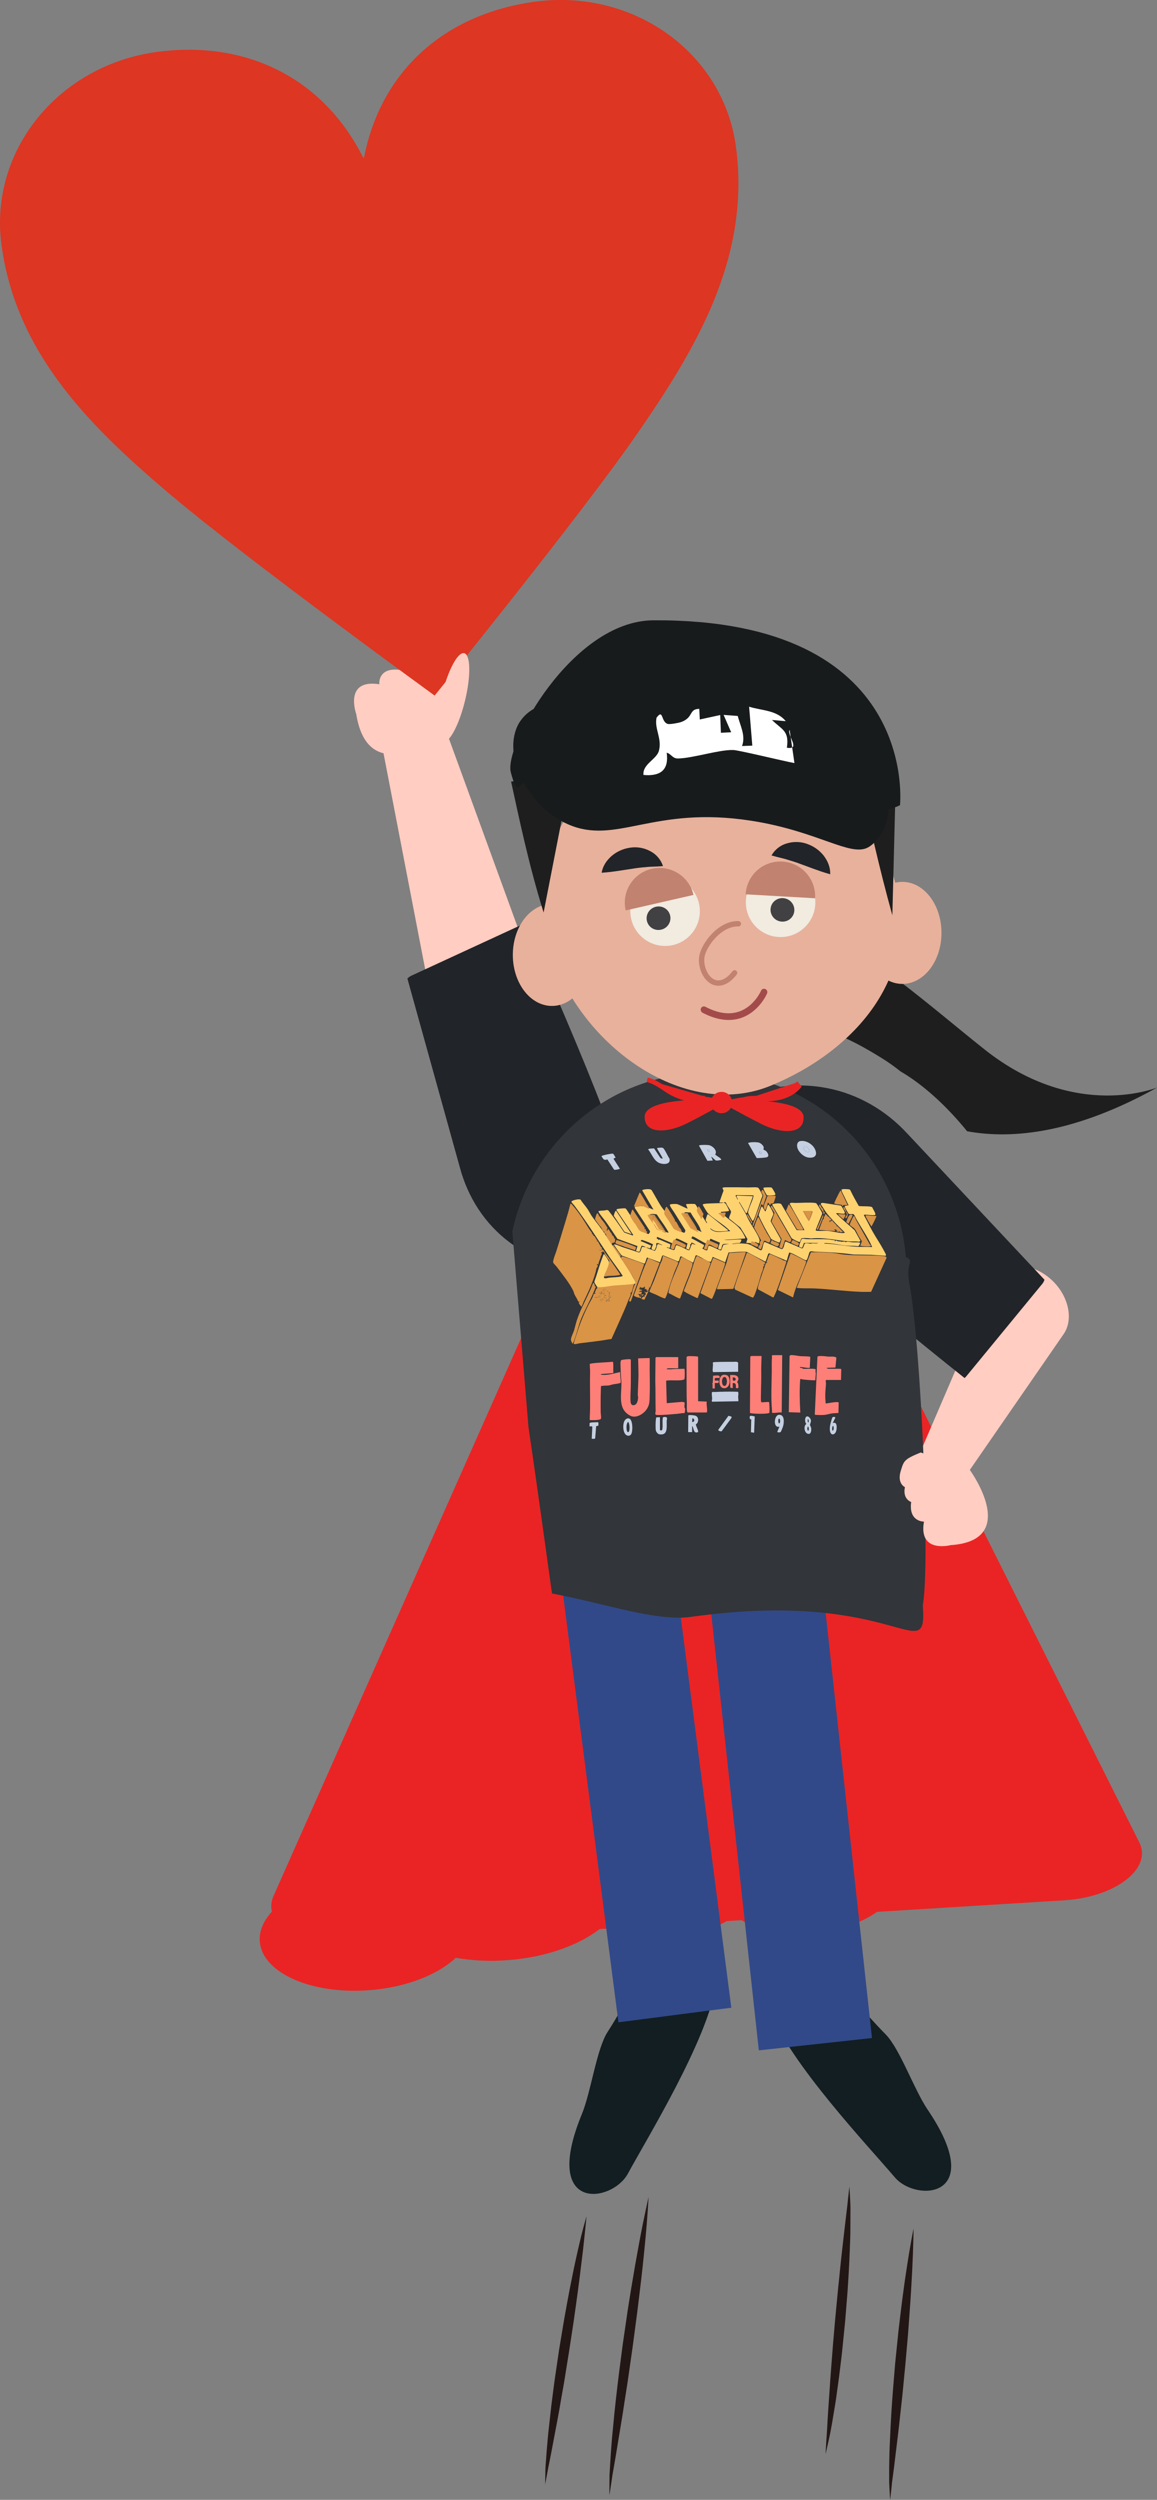 <?xml version="1.0" encoding="UTF-8"?><svg id="a" xmlns="http://www.w3.org/2000/svg" viewBox="0 0 166.48 359.64"><rect x="0" y="0" width="166.48" height="359.64" fill="#808080" stroke="none"/><defs><style>.b{fill:#314989;}.c{fill:#323539;}.d{fill:#c1826f;}.e{fill:#fe7f78;}.f{fill:#a34b4b;}.g{fill:#fff;}.h{fill:#1e1e1e;}.i{fill:#ffd270;}.j{fill:#ffcdc2;}.k{fill:#121e21;}.l{fill:#212428;}.m,.n,.o{fill:#ea2424;}.p{fill:#d99446;}.n{stroke-width:.67px;}.n,.o{stroke:#ea2424;stroke-miterlimit:10;}.q{fill:#181b1c;}.r{fill:#f1ebe0;}.s{fill:none;stroke:#c1826f;stroke-linecap:round;stroke-linejoin:round;stroke-width:.77px;}.o{stroke-width:.73px;}.t{fill:#e8b19c;}.u{fill:#414042;}.v{fill:#c5d0e2;}.w{fill:#dd3622;}.x{fill:#231715;}</style></defs><path class="m" d="M53.26,286.31c-8.4.68-15.51-2.45-15.88-6.99-.12-1.51.53-2.98,1.74-4.3-.17-.72-.11-1.48.24-2.26l49.75-112.07c2.81-6.32,18.89-7.31,21.87-1.35l52.96,105.73c1.88,3.76-3.45,7.87-10.82,8.32l-26.92,1.66c-2.22,1.58-5.5,2.74-9.26,3.04-4.08.33-7.79-.42-10.25-1.84l-2.12.13c-2.15,1.23-5.01,2.11-8.2,2.37-3.47.28-6.68-.22-9.07-1.25-.14,0-.29-.01-.43-.02l-.58.04c-3.02,2.33-7.71,4.04-13.08,4.47-2.71.22-5.3.08-7.63-.33-2.55,2.41-7.07,4.23-12.32,4.65Z"/><path class="k" d="M120.11,284.44s4.18,5.04,7.32,8.23c2.07,2.1,4.09,7.95,6.05,10.84,8.65,12.76-1.65,13.38-4.73,9.73-3.72-4.39-15.12-16.43-17.95-23.97-3.29-8.78,9.31-4.83,9.31-4.83Z"/><path class="k" d="M92.91,282.77s-3.06,5.79-5.48,9.55c-1.6,2.48-2.38,8.61-3.71,11.84-5.86,14.26,4.35,12.76,6.62,8.56,2.74-5.05,11.44-19.18,12.67-27.13,1.43-9.27-10.1-2.82-10.1-2.82Z"/><rect class="b" x="52.48" y="242.49" width="79.1" height="16.38" transform="translate(328.81 127.2) rotate(82.62)"/><rect class="b" x="73.49" y="246.59" width="79.1" height="16.38" transform="translate(-127.99 394.75) rotate(-96.22)"/><path class="j" d="M142.92,184.49l-11.48,26.71,5.42,4.16,16.24-23.51c1.46-2.24.54-5.76-2.06-7.96h0c-2.97-2.51-6.82-2.23-8.11.59Z"/><path class="j" d="M64.32,155.72l-9.39-48.67,8.93-2.81,17.1,46.91c1.5,4.4-.76,9.2-5.11,10.86h0c-4.96,1.89-10.43-1.1-11.53-6.29Z"/><path class="l" d="M138.8,198.25c.07-.07.14-.14.21-.21l10.94-13.31c.16-.19.27-.4.34-.62l-2.09-2.22-17.63-18.79c-3.08-3.35-7.1-5.7-11.56-6.56-4.05-.79-9.09-.53-14.55,2.62,0,0-4.76,5.17,8.54,17.43,6.17,5.69,15.23,13.17,23.15,19.55.9.72,1.79,1.43,2.65,2.12Z"/><path class="l" d="M75.46,132.88c-.1.03-.19.06-.29.11l-15.96,7.37c-.23.1-.43.25-.59.42l.8,2.88,6.75,24.3c1.15,4.31,3.6,8.11,7.14,10.76,3.22,2.41,7.8,4.29,14.12,3.76,0,0,6.65-2.65.66-19.26-2.78-7.71-7.28-18.24-11.28-27.3-.46-1.03-.91-2.04-1.35-3.02Z"/><path class="c" d="M76.04,205.3c1.72,11.65,3.3,23.56,3.4,23.95,7.82,1.47,14.97,4.06,20,3.36,29.63-4.15,34.02,7.64,33.34-1.65,1.09-6.13-.25-37.5-1.95-46.44-.55-2.89.84-3.09-.49-3.69-1.22-14.84-13.54-26.49-28.58-26.49-13.77,0-25.26,9.78-28.04,22.82"/><path class="h" d="M119.05,148.35c2.87.91,5.64,2.52,7.91,3.93.89.55,1.76,1.18,2.62,1.86.18.11.36.22.53.32,3.26,2.02,6.38,5.01,9.05,8.29,6.63,1.21,15.62.22,27.32-6.28.29-.16-11.56,5.02-24.8-5.48-14.98-11.88-36.7-33.16-48.2-9.16l-.55.95,4.43-.72c10.07-.88,17.29,2.86,21.69,6.29Z"/><path class="j" d="M63.51,105.45c-3.81,2.88-10.84,6.13-12.25-2.72,0,0-1.84-5.09,3.32-4.29,0,0-.28-2.45,2.91-2.07,0,0,.31-1.4,2.26-1.03,0,0,.45-1.29,2.51-.7,1.65.47,1.88.47,3.2,3.09"/><path class="t" d="M79.14,136.41c-3.87-13.61,4.1-26.82,17.8-29.51,4.9-.96,9.86-.44,14.4,1.24,1.19-.09,3.95.17,6.75-.82,2.79-.98,5.83,1.01,5.46,3.59-.21,1.49-1.47,2.52-2.96,2.83,3.78,3.41,6.69,7.84,8.14,12.93,3.87,13.61-5.61,24.48-17.8,29.51-12.63,5.21-27.93-6.16-31.8-19.77Z"/><circle class="r" cx="112.32" cy="129.81" r="5"/><path class="d" d="M117.28,129.23c.16-2.76-1.95-5.12-4.71-5.28-2.76-.16-5.12,1.95-5.28,4.71l9.99.57Z"/><path class="u" d="M110.96,130.35c-.3.88.18,1.85,1.08,2.15.9.3,1.87-.16,2.17-1.05.3-.88-.18-1.85-1.08-2.15-.9-.3-1.87.16-2.17,1.05Z"/><path class="l" d="M119.46,125.77c.03-1.03-.37-1.91-.93-2.66-.58-.74-1.38-1.33-2.31-1.67-.92-.36-1.99-.4-2.94-.12-.96.25-1.77.88-2.27,1.75,1,.3,1.73.41,2.39.64.65.19,1.21.37,1.79.59l1.87.69c.69.25,1.44.52,2.41.79Z"/><circle class="r" cx="95.7" cy="131.09" r="5"/><path class="d" d="M90.03,130.98c-.62-2.69,1.07-5.38,3.76-5.99s5.38,1.07,5.99,3.76l-9.76,2.23Z"/><path class="u" d="M96.38,131.55c.3.88-.18,1.85-1.08,2.15-.9.3-1.87-.16-2.17-1.05-.3-.88.18-1.85,1.08-2.15s1.87.16,2.17,1.05Z"/><path class="l" d="M86.57,125.56c.17-1.02.74-1.8,1.44-2.42.71-.61,1.62-1.03,2.6-1.18.98-.17,2.03,0,2.91.47.89.44,1.56,1.22,1.88,2.17-1.04.1-1.78.06-2.47.15-.68.05-1.26.12-1.87.22l-1.97.3c-.73.11-1.51.22-2.52.29Z"/><ellipse class="t" cx="79.42" cy="137.38" rx="5.63" ry="7.34"/><ellipse class="t" cx="129.84" cy="134.21" rx="5.63" ry="7.34"/><path class="s" d="M106.24,132.9c-2.59-.09-4.96,2.96-5.25,4.74-.24,1.49.64,3.61,2.19,3.78,1.39.15,2.46-1.38,2.52-1.46"/><path class="h" d="M82.07,111.55l-8.53.89c1.1,5.03,2.52,11.92,4.68,18.84"/><path class="h" d="M128.88,112.75l-5.05.07c1.13,5.02,2.63,11.9,4.57,18.86"/><path class="q" d="M74.93,103.64c-3,4.26.59,12.21,6.78,14.94,6.98,3.07,12.21-2.72,26.41-.5,9.53,1.49,14.19,5.2,16.75,3.85,3.12-1.65,6.92-10.88-6.46-14.13-15.15-3.68-38.26-11.55-43.47-4.16Z"/><path class="q" d="M129.5,115.84s2.89-26.83-35.49-26.6c-11.77.07-21.52,18.11-20.51,21.87,1.08,4.03,1.13,1.25,2.25,1.44l16.88,2.88c1.8.31,3.6.42,5.32.33,7-.38,25.78,2.98,31.55.08Z"/><path class="g" d="M114.31,109.78c-1.77-.33-8-1.86-8.81-1.88-2.04-.06-5.74,1.17-7.93,1.22-.82.02-1-.68-1.64-.83.35,2.58-1,3.41-3.34,3.2-.16-1.58,1.92-2.24,2.23-3.51.45-1.79-.68-3.1-.35-4.73,1.01-1.35.6.6,1.61.9.29.09,1.55-.14,1.92-.27,1.84-.66,1.07-1.88,2.62-1.9l.07,1.53,2.94-.64.1,2.55,1.48-.07-1.09-2.5,2.03.15c.38,1.46,1.17,2.84.62,4.33l1.48-.06-.46-5.6c1.8.57,3.96.47,5.27,2.08l-1.98-.17c1.4,1.39,2.52,1.52,2.14,3.99,2.1.37-.07-1.89.4-2.57"/><path class="p" d="M94.03,176.05c-.03-.07-.13-.31-.13-.34,0-.2.18-.46.17-.68l.14.02,1.38,2.08c.01.16-.14,0-.22-.01-.07-.01-.15,0-.2,0-.21-.14-.48-.22-.6-.3-.09-.06-.34-.61-.44-.71-.04-.05-.11-.04-.11-.05Z"/><path class="i" d="M108.09,177.35c.18.33.38.66.53,1.01.02.05.1.08.1.12,0,.02-.11.31-.12.32-.12.16-1.01-.03-1.23.03l.18-.58-1.01-1.64-1.63-1.31c-.05-.29.33-.77.27-1.02-.02-.1-.47-.75-.56-.91-.13-.22-.17-.62-.52-.31.08,0,.15,0,.23.04.13.06.52.88.58,1.07-.04.12-.89.15-1.06.17-.07,0-.14-.04-.12.07.28.28.57.54.87.78,1.1.9,1.82,1.21,2.49,2.57.06.13.16.26.13.41l-2.95.2-.05.04c-.07.13-.12.51-.28.52l-1.7-.72c-.16.14-.19.74-.38.76-.32.04-1.77-.97-2.18-1.09-.06,0-.08.03-.11.08-.11.17-.26.98-.41,1.01-.14.03-1.51-.77-1.8-.79-.25,0-.25.75-.46.75l-2.34-.99-.38,1.08c-.12.09-.63-.21-.79-.27-.17-.06-.93-.37-1.03-.37-.28,0-.28.92-.52.93l-2.99-1.09c-.54-.77-1.05-1.57-1.59-2.34-.3-.43-.86-1.04-1.09-1.47-.02-.05-.07-.08-.05-.14.03-.11.69-.11.82-.12.24-.02.38-.16.61.01.81,1.01,1.53,2.07,2.26,3.14l1.25.45.05-.09-2.38-3.54v-.15c.05-.07,1.13-.18,1.27-.12.16.07.65,1.02.87,1.17l1.32,2.1,1.12.42c.1-.1.27-.28.2-.44l-2.19-3.35c0-.11.13-.15.22-.16.32-.05,1.01-.1,1.32-.05.16.03,1.12.51,1.16.47l-1.6-2.73.06-.11c.28-.07,1.09-.2,1.28.05.45.74.85,1.51,1.31,2.24.2.32.48.64.69.96.25.38,1.35,2.31,1.57,2.45.11.07.39.16.54.22.2.09.35.24.58.26.1-.01.18-.28.16-.37-.54-.89-1.11-1.76-1.66-2.65-.1-.16-.61-.83-.56-1,.02-.06.07-.06.12-.07.15-.06.7-.06.88-.04.25.03,1.49.71,1.55.65l-.24-.61c.05-.08,1.12-.07,1.25-.05.19.04.37.49.48.66.37.6.71,1.27,1.09,1.84.07.1.13.21.23.29.02-.2-.22-.32-.21-.54,0-.04.22-.7.25-.73.02-.03.09-.05.13-.03l2.84,2.27c.04.08-.12.11-.17.11-.47.07-1.44.14-1.85-.04-.17-.08-.38-.2-.51-.34-.08.07.08.17.12.21.76.59,1.82.18,2.69.22.02-.09-.04-.09-.08-.13-.85-.87-2.22-1.6-3.09-2.45-.1-.09-.78-1.2-.76-1.27.11-.08.39-.11.54-.12.79-.06,1.6-.04,2.39-.1-.08-.18-.53.07-.51-.16.25-.61.44-1.38.75-1.95.03-.05.04-.14.12-.12l3.69,6.51ZM100.97,177.27s-.13-.23-.16-.29c-.05-.11-.06-.24-.11-.36-.37-.75-.91-1.41-1.31-2.15l-.1-.05c-.18.06-.83-.15-.83.12l1.36,2.15,1.15.57ZM94.34,175.99c.06.15.39.76.5.85.08.06.56.21.69.24.17.12.33.19.54.24.04,0,.12.06.12-.03,0-.03-.27-.47-.31-.54-.42-.69-.93-1.33-1.36-2.02-.12-.09-.98-.14-1.03.01s.7,1.11.85,1.25Z"/><path class="i" d="M92.93,179.41s.08.09.17.13c.31.16.73.23,1.05.42.27-.03.39-.88.48-.95.18-.13.49.17.69.12l-.68-.32-.08.09-.12-.09c-.04.13.02.31,0,.43,0,.05-.2.54-.22.57-.08.1-.36-.02-.42-.09-.14-.17.12-.55.17-.71.07-.21.16-.63.27-.79.14-.21.3.02.49.07v.11s.09,0,.09,0l.02-.09,1.63.7-.09.5c-.14.1-.43-.22-.41,0,.23-.01.93.47,1.08.28.09-.11.13-.64.32-.65.07,0,.3.1.38.13.41.16.86.4,1.26.59h.19s.37-.93.37-.93l.51.16c-.04-.1-.55-.36-.6-.32.04.15-.18.28-.19.3,0,.03.05.1.04.17-.02.12-.11.24-.15.36-.02.06.04.15-.05.18l-.38-.14c-.05-.09.29-1.17.37-1.23.03-.02.09,0,.12-.01l-.1-.11c0-.07,0-.18.08-.21.21-.06,1.75.91,2.07,1.01,0,.2-.06.41-.26.49.13.11.59.38.73.29l.19-.64c.14-.14,1.49.62,1.75.67l.09-.06.3-.75.81-.13h-.67c-.43,0-.31.44-.47.72-.12.21-.42,0-.42-.1,0-.05.26-.86.3-.95.15-.34.79-.21,1.11-.23.64-.04,1.27-.11,1.91-.09.02.19-.07.47-.28.51.05.15.17.05.25.06.62.05.93,0,1.5.29.32.16.65.37.96.53.18.09.41.29.53.08.14-.24.16-.76.32-1.02.03-.05.04-.08.11-.08l2.4,1.02c.22.05.3-.29.36-.46.05-.14.11-.63.28-.62l2.31.99c.25-.01.26-.66.47-.73.23-.07.56.04.78.04.09,0,.18-.05.27-.05.26,0,.51.04.76,0,.01-.08-.1-.04-.16-.05-.61-.02-1.24-.02-1.84,0l-.24.65-.08.04-.35-.14c-.02-.08-.01-.16,0-.24s.3-.83.33-.86c.11-.13.57,0,.74,0,1.04.03,2.15-.04,3.18.04.28.02.56.13.85.09v.18c.12.04.07-.08.12-.09.07-.01.15,0,.22,0l.03.14.05-.09.28.09.02-.09c.18.2.55.04.78.09.04,0,.03.09.05.09.07,0,.14-.09.23-.09.21,0,.56.08.79.09.36.02.72-.02,1.08.05.04.04-.16.52-.3.51-.61-.08-1.23-.03-1.84-.09-.73-.08-1.46-.26-2.21-.32-.17-.01-.52-.04-.67-.03-.06,0-.12-.02-.14.07.47.03.98.03,1.45.1,1.17.16,2.17.31,3.37.36.68.03,1.37,0,2.05.04.02-.07-.02-.11-.04-.16-.53-1.2-1.51-2.65-2.18-3.82-.1-.17-.32-.74-.48-.77-.18-.04-.5.06-.65-.04-.06-.04-.53-.88-.55-.97-.02-.06-.04-.11.02-.16l.51-.1-.97-1.98-.05-.3c.12,0,.23-.04.34-.05.17,0,.62.02.78.05.06.01.1.04.14.09.37.78.79,1.53,1.22,2.29.35.11,1.78-.03,1.96.21.04.19.59.95.4,1.08-.16.11-1.28-.06-1.55-.03l-.07.07c.43.76.81,1.55,1.24,2.32.49.88,1.07,1.72,1.55,2.6.07.13.38.68.39.77.01.07,0,.12-.07.15l-2.02-.14-2.54-.04c-1.89-.25-3.73-.36-5.63-.41-.18,0-.59-.14-.71.03s-.31,1.15-.5,1.21-2.03-1.12-2.43-1.11c-.06.01-.31.94-.35,1.09-.02.05.03.08-.07.07l-2.49-1.06c-.08,0-.09.05-.13.11-.09.15-.32,1.08-.43,1.09l-2.65-1.4c-.88-.07-1.76.03-2.63.09l-.49,1.41-1.79-.78-.26.69s-.14,0-.19,0c-.4-.09-1.12-.58-1.54-.77-.12-.06-.42-.24-.48-.08-.06.14-.3.99-.39.99l-1.67-.91c-.28-.04-.17.74-.49.73l-2.12-.88-.14.09-.31.92-1.85-.69c-.07.02-.21.61-.28.74-.04.06-.05.14-.14.14l-3.22-1.16c-.08-.05-.98-1.31-1.05-1.44-.03-.06-.06-.09-.04-.16.09-.09,1.09.35,1.27.41.75.25,1.51.48,2.26.74.36.04.31-.7.53-.81.15.03.31.04.46.07,0,0-.02-.05-.08-.08-.1-.05-.32-.11-.44-.15-.14.04-.28.72-.36.87-.11.01-.47-.06-.5-.16l.42-1.28c.02-.05.07-.09.12-.1.21-.04,1.3.55,1.6.62.06.09-.08.38-.16.44-.21-.08-.38-.12-.6-.16ZM106.35,178.81l-.66.05-.4.09c.32.04.67,0,.99-.05.06,0,.15-.03.07-.09Z"/><path class="p" d="M82.22,173.2s.45.53.52.61c.76.95,1.35,1.89,1.99,2.94.1.17.4.5.46.65.04.1,0,.16,0,.16.01.02.16.02.18.06.03.04-.02.14.01.17.02.02.09,0,.12.02.09.08.31.49.4.62.02.02.12,0,.07.11,0,0-.13-.12-.09.05.26-.04.2.11.28.24s.23.42.3.54c.06.1.27.09.11.37.29-.01.37.32.51.52.21.31.46.62.69.94.5.71.99,1.44,1.48,2.16-.03.05-.07.05-.12.07-.41.12-1.21.11-1.66.14-.1,0-.51.13-.53.02l.74-2.16c0-.22-.14-.22-.22-.34-.13-.18-.28-.4-.39-.58s-.07-.39-.34-.49l-.02.14-.14-.05-.05.16.09.08c.02.13-.17.37-.18.39,0,.02.03.09,0,.14-.12.36-.29.69-.34,1.07-.02.02-.14-.14-.18-.09,0,0-.03.15.03.14l.1.02c-.06.08-.04.2-.08.29-.02.05-.1.05-.11.09-.35,1.7-1.14,3.33-1.88,4.89-.06.12-.24.67-.31.7l-.29-.36c-.02-.08-.11-.17-.1-.26,0-.03.15,0,.09-.12h-.16c-.12-.35-.36-.67-.52-1-.08-.16-.11-.35-.18-.51-.55-1.15-1.59-2.42-2.36-3.45-.1-.14-.48-.51-.53-.62-.12-.26.32-1.29.42-1.61.43-1.38.86-2.74,1.27-4.12.27-.92.57-1.82.77-2.76.04,0,.08,0,.13.01ZM86.52,179.83l-.02-.23-.25.16.09.05-.09.12c.14-.08.37.08.37-.14l-.09.05Z"/><path class="p" d="M120.54,180.35c2.05.4,4.35.14,6.49.35.19.02.62.03.51.32l-2.2,4.83c-.5,0-1,.02-1.49,0-2.2-.08-4.43-.39-6.65-.49-.74-.03-1.67.02-2.39-.06-.07,0-.12,0-.16-.07l2.03-5.07c1.29-.04,2.59,0,3.86.18Z"/><path class="p" d="M90.72,186.01s.05.13.03.24c-.03.17-.23.53-.3.72-.46,1.23-1.03,2.46-1.56,3.65-.3.67-.61,1.34-.91,2.02-.53.05-1.05.17-1.58.24-1.01.14-2.02.25-3.04.38-.14.02-.73.18-.79.09-.04-.06-.01-.08,0-.14.08-.35.27-.84.38-1.2.46-1.49,1.01-2.85,1.7-4.24.26-.52.64-1.03.78-1.62l.26-.05-.02-.09-.12.05.25-.65h.11s0-.25,0-.25l5.28-.57.07.14c-.18.32-.22.81-.36,1.12-.07.15-.17.14-.18.16ZM86.8,185.54v-.14s-.05.23-.05.23c.12.09.51-.14.42-.23s-.23.25-.37.14ZM87.48,185.69c-.11.02-.26.01-.3.14l-.11-.09-.05.28-.07-.28-.02.23-.46.05c0-.18.25-.1.16-.23-.18.03-.42-.02-.48.21l.13.03.17.23.02-.18h.39s.02.14.02.14l.14-.09c-.1.27-.06.26.16.23.06,0,.1.22-.06.18l-.05-.09c.02.13-.2.03-.18.23l.14-.07c.08.08.11.18.23.12l-.05.16.09.03v.09s-.18.05-.18.05l.09.05v.18c.09-.02.12-.25.2-.26.02,0,.18.02.16.08l-.18.09.37-.05-.23-.25s.09,0,.13-.03c.14-.12-.07-.31-.08-.45.15-.03.1.15.18.21.06.04.13,0,.14-.05.01-.04-.08-.02-.11-.07-.02-.03.02-.29-.16-.28l.14-.14h-.18c-.02-.16.19.01.14-.23h-.32s.09-.14.09-.14ZM86.28,186.38c-.11-.09-.03.21-.27.25-.03,0-.51-.06-.38.07l.69-.07c.09-.02-.04-.25-.05-.25ZM86.7,186.79c-.13-.03-.08.1-.2.15-.06.03-.11,0-.17-.01,0,.17.25.1.14.32.08-.03.15-.2.22-.23.08-.04.18.01.24-.07-.11-.1-.17-.06-.28.02l.05-.18Z"/><path class="i" d="M115.76,176.97l-2.1-3.73c-.1-.3.55-.18.74-.18.86,0,2.05-.1,2.86,0,.1.01.18.03.25.12.11.13.64,1.01.72,1.18.04.08.08.16.07.26l-.9,2.24-.02.18c.1,0,.2.04.3.04.44.03.97-.03,1.43,0,.7.06,1.49.3,2.17.32.09,0,.22-.03.3-.07l-1.34-1.34c-.69-.79-1.26-1.29-1.79-2.22-.15-.27-.67-.76.01-.71l2.56.39c.11.14.61.97.54,1.08-.13.21-1.02-.07-1.27.02.84.87,1.78,1.63,2.68,2.44l.82,1.49c.01.09-.12.16-.2.16-.46-.07-.93-.02-1.39-.05-1.82-.12-3.63-.62-5.48-.42-.38-.04-.92-.09-1.3-.04-.27.03-.19.55-.41.55-.13,0-1.02-.44-1.11-.56l-2.78-4.79c-.02-.14.45-.18.56-.19.21-.02.62-.05.75.12l2.2,3.71h1.13ZM116.84,174.25h-1.27c-.04.14.06.12.09.17.2.43.45.85.72,1.25.05,0,.24-.47.28-.55.05-.12.26-.69.26-.76,0-.04-.04-.1-.07-.12Z"/><path class="i" d="M91.5,184.66c-1.02.18-2.07.19-3.1.28-.63.06-1.31.21-1.94.24-.17,0-.42.04-.55-.07-.03-.02-.36-.55-.37-.58-.02-.07-.02-.14,0-.21.32-.84.55-1.72.84-2.57.06-.17.43-1.28.5-1.3.07-.01.1.06.14.1.07.07.5.74.54.83.04.09.06.13.06.23,0,.51-.59,1.55-.71,2.09-.08.36.55.13.77.11.51-.05,1.33-.06,1.8-.19.05-.01.09-.02.12-.07-.61-.95-1.32-1.84-1.95-2.78-1.66-2.48-3.23-4.98-5.03-7.37-.09-.11-.42-.42-.39-.54.04-.17,1.15-.44,1.32-.25.29.47.68.87.99,1.33.23.34.41.73.64,1.06.66.93,1.34,1.7,1.98,2.71,1.34,2.12,2.92,4.18,4.11,6.39.05.09.29.49.22.56Z"/><path class="e" d="M93.48,195.37c.02.55,0,1.09,0,1.64.01,1.27.05,2.58,0,3.87-.02.69,0,1.17-.38,1.79-.45.73-1.57,1.44-2.41,1-2.04-1.05-1.09-3.45-1.31-5.28-.03-.59-.08-1.21-.09-1.8,0-.21-.07-.86.14-.93.22-.07,1.01-.15,1.23-.11.05,0,.09.02.11.08,0,1.12.01,2.24,0,3.36,0,.84-.09,1.79-.04,2.62.02.32.12.59.47.55.49-.06.6-.73.62-1.14,0-.11-.05-.21-.05-.32.02-.95.09-1.95.1-2.9,0-.8-.03-1.58-.05-2.38l1.66-.05Z"/><path class="e" d="M97.59,195.23v1.55s-.08.08-.12.07h-1.34s-.2.07-.2.07c-.02.12.09.06.16.07.44.04.69-.03,1.11-.04s.85-.02,1.27-.03c.1.07.06,1.3.02,1.5-.03.04-.31.12-.38.13-.61.09-1.43,0-2.06.05-.07,0-.14.02-.2.05l.09,3.22,2.19-.19.32.05c.14.09,0,.58.03.71.02.08.08.13.1.24.01.09-.02.51-.07.58l-.05.04c-.34-.02-.67.07-1.01.1-.86.07-2,.19-2.86.17-.47,0-.24-.33-.25-.61-.04-1.44,0-2.87-.05-4.29l.03-3.33.09-.1h3.2Z"/><path class="e" d="M118.85,198.55c-.09.17,0,.31,0,.48-.02.49-.09.99-.1,1.47s.01.95.05,1.4c.07.06,1.64-.33,1.88-.13l-.04,1.51s-.73.03-.85.05c-.37.04-.75.18-1.11.22-.45.05-.92.02-1.37,0l-.07-.07.38-8.27c.04-.17.53-.12.69-.12.29,0,.59.06.88.08.38.02.82-.08,1.16.14l-.14,1.43-1.32.04.25.14h1.8s.07.05.11.05l-.04,1.56h-2.17Z"/><path class="e" d="M88.26,197.49c-.11.13-1.43.12-1.72.19-.07.02-.08-.03-.07.09.94.14,1.86-.2,2.77-.37-.03.51.09,1.02.07,1.52-.08.12-.9.2-1.1.24s-.42.13-.62.16-1.02,0-1.12.12l-.04,1.48c0,.74-.01,1.51,0,2.26,0,.22.12.78.02.94-.14.22-1.29.2-1.59.18,0-.13,0-.26,0-.39.11-1.97,0-4.01.04-5.99,0-.36.02-.53,0-.88-.02-.27-.03-.54-.04-.81.15-.17,2.87-.25,3.29-.32.05.02.06.06.07.1.06.41,0,1.02.04,1.45Z"/><path class="e" d="M116.59,195.19l-.07,1.57c-.08.12-1.17-.11-1.39-.1l-.02.14c.19-.08.41.13.53.13.29.02.75-.03,1.06-.02.16,0,.67,0,.68.14,0,.07-.05.15-.04.23,0,.1.05.2.04.33,0,.3-.07.63-.05.94-.08.09-1.6-.07-1.81-.09-.1-.01-.33-.12-.38-.04-.12,1.6-.08,3.2.02,4.8l-1.66-.05.11-8.07c.05-.19.3-.15.47-.14.35.02.72.11,1.06.14.47.04.98,0,1.45.09Z"/><path class="i" d="M106.12,172.59c.08.01.04-.1.03-.14-.06-.14-.29-.32-.09-.45l2.28.09-.88,2.44-.16-.05c-.28-.5-.56-1-.87-1.49-.03-.05-.07-.16-.08-.01l1.03,1.78c.43,1.16,1.42,2.32,1.86,3.44.1.25.06.41-.04.65-.11.08-.99-.43-1.12-.55-1.1-2.07-2.38-4.05-3.49-6.1-.09-.16-.66-1.22-.63-1.3.03-.1.58-.09.71-.09,1.02-.01,2.02,0,3.04.02.37,0,.9-.05,1.24,0,.1.02.17.06.23.14.08.09.46.82.5.93.02.06.05.11.02.17-.26.61-.44,1.25-.67,1.87-.17.46-.37,1.13-.58,1.54-.04.07-.07.13-.14.18-.07,0-.67-1.11-.67-1.22,0-.1.04-.21.06-.31.16-.62.58-1.36.71-1.97.01-.06.04-.13,0-.19l-2.49-.04c-.22.07.2.5.2.64Z"/><path class="p" d="M108.78,180.86c.07.04.15.07.23.12.36.2.71.44,1.08.63l-.05.29h-.23s.18.11.18.11l-.06.17h-.11c.06.4-.19.8-.31,1.19-.17.55-.3,1.11-.48,1.64-.14.41-.37,1.16-.56,1.51-.04.07-.1.16-.19.16l-2.5-1.15-.1-.28c.5-1.7,1.17-3.35,1.78-5.01.06-.03.12,0,.18.02.29.11.83.43,1.14.59Z"/><path class="e" d="M98.95,203.21c-.18-.06-.11-1.02-.12-1.22-.05-1.5-.03-3.03-.04-4.52,0-.74,0-1.48,0-2.22.03-.18.5-.16.66-.15.22,0,.62.02.83.04.05,0,.16.02.17.07v6.38s1.24.05,1.24.05c-.06.43.08.95.05,1.36,0,.08,0,.16-.07.21h-2.72Z"/><path class="e" d="M109.58,195.09l-.05,1.82c.04,1.25-.03,2.54-.04,3.79,0,.16-.04,1.01.07,1.03.18.06,1.03-.11,1.1,0,.04.06.12,1.38.02,1.55-.08.02-.17.05-.26.06-.61.08-1.54.06-2.16,0-.06,0-.33-.04-.35-.08l.05-8.11s.15-.07.16-.07h1.45Z"/><path class="p" d="M112.6,181.23s.01.05.05.07c.12.06.54.06.49.28-.56,1.7-1.06,3.44-1.82,5.05l-.11.02-2.14-1.16c-.03-.05-.01-.25,0-.33.1-.47.36-1.21.52-1.69.19-.6.44-1.19.63-1.79h.23s-.18-.12-.18-.12c.16-.18.31-1.11.53-1.13.61.23,1.21.52,1.8.81Z"/><path class="p" d="M114.1,186.65l-2.17-1.06,1.82-5.26c.76.28,1.45.7,2.17,1.07.05.02.07.06.08.11.01.12-.43,1.25-.52,1.47-.47,1.22-1.09,2.39-1.37,3.68Z"/><path class="p" d="M94.93,182.01c.09-.22.25-.51.34-.74.03-.09.1-.57.15-.61.56.25,1.15.46,1.72.71.12.05.44.17.45.29.01.13-.44,1.06-.52,1.28-.23.61-.43,1.23-.65,1.85-.1.28-.56,1.97-.75,2.01-.47-.11-.89-.36-1.32-.56-.16-.08-.87-.31-.9-.44-.02-.08.57-1.34.65-1.55.29-.74.55-1.49.84-2.23Z"/><path class="e" d="M112.55,194.96l-.07,8.25c-.41-.05-.87.09-1.27.05-.25-.03-.11-.12-.12-.25-.17-1.84-.07-3.77-.04-5.63.01-.73-.03-1.39.03-2.12,0-.08-.08-.3.12-.3h1.34Z"/><path class="p" d="M106.48,180.16c.21,0,.53-.05.72-.01.06.01.12.03.11.1l-1.77,5.11-.07.07-2.26.05-.03-.17,1.33-3.55.38-1.43.14-.09c.48,0,.96-.07,1.44-.08Z"/><path class="p" d="M100.4,186.74c-.05.04-.29-.09-.36-.12-.36-.16-1.23-.58-1.52-.78-.04-.03-.12-.08-.13-.13l.71-1.81c.41-.92.61-1.97.98-2.89.21-.52.31-.26.65-.1.37.17,1.14.47,1.42.7.05.04.1.07.09.14l-1.85,5Z"/><path class="p" d="M99.41,181.55c.1.07.24.13.25.23,0,.07-.05.27-.07.35-.25.92-.65,1.78-1,2.69-.25.65-.47,1.32-.73,1.97-.14.13-1.4-.7-1.65-.74-.02-.09-.01-.19,0-.28.23-1.17.96-2.72,1.42-3.84.14-.34.22-.71.39-1.04.05-.06.19,0,.25.03.32.13.86.43,1.14.64Z"/><path class="p" d="M104.31,181.68c.09.09-.09.53-.13.66-.34,1.03-.77,2.15-1.16,3.17-.17.44-.34.89-.55,1.31l-.13.03-1.56-.81,1.81-5.02.09-.05,1.63.71Z"/><path class="p" d="M94.91,181.72l-1.38,3.55-.23-.18.14.16c-.07.11-.08.17-.05.3h-.23c0,.08.11.04.14.12.05.16-.48,1.03-.53,1.26-.06.09-.42,0-.43-.07.03-.22.2-.39.41-.3v-.25s.19-.02.19-.02c-.07-.08-.02-.28-.05-.32-.02-.03-.21,0-.18-.14.18.12.58.1.51-.18-.07-.03-.02.17-.12.05-.07-.09-.06-.17-.11-.26l-.19.03-.05-.12.14-.05-.14-.05.05-.16c-.13-.03-.08.09-.17.13-.02.01-.29.06-.32.05-.07,0-.21-.25-.3-.05l.14.02c-.06.18-.32.07-.11.3l.05-.14.08.18.22-.04c.02.11-.14.22-.23.18l-.05-.09c.03.15-.05.17-.18.18.04.13.4-.02.41,0-.01.43-.07.35-.44.37-.05,0-.13-.03-.11.05.16-.05.25.24.28.37l.23-.14-.09.23.14.09h-.23s.05-.09.05-.09c-.15.08-.99-.17-.96-.34l1.22-3.35.78-1.94.09-.05,1.64.7Z"/><path class="i" d="M112.16,178.76c-.07.05-1.07-.4-1.2-.53-.66-1.08-1.27-2.22-1.8-3.37.04-.18.36-1.32.49-1.31l.46.74c.08,0,.25-.63.29-.72.02-.06.09-.25.17-.24.13.05.72,1.14.71,1.3-.03.27-.41.88-.38,1.1l1.4,2.47c.1.22-.08.37-.13.56Z"/><path class="p" d="M91.14,185.28s.06-.12.09-.21c.11-.32.29-.41.13-.8-.41-.94-1.25-1.98-1.77-2.89-.03-.05-.01-.12-.04-.17-.02-.03-.1-.04-.14-.12-.05-.1-.04-.29.07-.33s2.04.65,2.32.75c.14.05.87.3.89.4l-1.91,5.28c-.08.11-.29.04-.25-.11.12-.33.28-.66.39-1,.09-.26.14-.56.23-.81Z"/><path class="p" d="M111.86,174.83c.68,1.14,1.34,2.3,2.01,3.46-.08.75-.5.23-.92.11l-.4,1.2c-.09.02-.4-.11-.41-.21l.33-1.13-1.46-2.52.42-1.24c-.01-.12-.42-.63-.48-.81-.05-.14-.01-.29.14-.18.09.06.66,1.12.78,1.32Z"/><path class="v" d="M103.71,200.23c.82-.03,1.64-.03,2.46,0,.14.09.04.6.04.74,0,.11.06.58.03.62l-3.77.07c-.11-.12,0-.29,0-.42,0-.18-.1-.83-.02-.95l.1-.04c.39.03.78-.02,1.17-.03Z"/><path class="v" d="M106.2,197.35l-3.56.05c-.06-.02-.07-.06-.08-.11-.07-.35.09-.86,0-1.24l.11-.08c.66-.05,1.32-.04,1.99-.05.27,0,.45-.01.74,0,.22.01.76-.1.81.16v1.26Z"/><path class="p" d="M85.45,184.63c.07.04.19.35.1.45l.12-.04.06.1c-.11.22-.19.46-.28.69-.54,1.3-1.27,2.55-1.81,3.86-.43,1.06-.65,2.23-1.07,3.26-.02.05-.16.41-.24.33-.06-.26-.22-.37-.17-.66.05-.34.32-.85.43-1.19.15-.5.26-1.02.42-1.51.46-1.4,1.19-2.73,1.8-4.06.19-.41.37-.84.52-1.26.04,0,.09-.01.13,0Z"/><path class="p" d="M109.16,175.12l.93,1.85c.11.06.1.17.15.27.1.19.62.95.63,1.08,0,.08-.1.41-.17.43-.32.03-.48-.29-.76-.25l-.44,1.23c-.16.02-.2-.14-.38-.15-.03-.23.05-.41.27-.48-.14-.26-.07-.44.13-.64l-1.01-1.85c0-.17.36-1.1.46-1.3.04-.08.08-.22.19-.2Z"/><path class="v" d="M115.19,164.16c.76-.13,1.68.42,2.03,1.08.48.9.08,1.43-.92,1.29-.74-.1-1.65-.99-1.61-1.77.02-.32.17-.56.5-.61ZM115.79,164.94c-.06.01-.16.13-.17.2.03.28.45.74.74.6.34-.17-.2-.89-.57-.8Z"/><path class="v" d="M94.12,165.22l.87,1.32c.1.09.2.16.34.14.1-.1-.86-1.43-.78-1.52.2-.03.71-.11.86,0,.24.17.7,1.23.92,1.52.23.88-.88.87-1.43.65-.82-.32-1.11-1.32-1.63-1.96,0-.15.72-.15.86-.15Z"/><path class="p" d="M123.11,175.38c.66,1.22,1.38,2.45,2.06,3.67.03.06.25.13.09.24-.06.04-.68.03-.81.02-.12,0-.66-.05-.67-.12l.24-.61c-.17-.27-.36-.55-.51-.83-.18-.32-.37-.84-.64-1.07-.19-.16-.47-.27-.6-.5-.02-.07.49-1.19.59-1.24.16.05.19.31.25.42Z"/><path class="v" d="M103.77,166.87c-.24.04-.55.15-.79.07-.09-.03-.61-.58-.64-.53l.23.55-.78.04-1.21-2.18s.06-.06.12-.07c.29-.05,1.14-.06,1.41.02.49.15,1.15.78.8,1.32.06.11.67.45.79.6.05.06.08.1.07.19ZM101.88,165.66c.08.04.24,0,.22-.11-.09-.12-.22-.18-.37-.16l.15.27Z"/><path class="v" d="M109.86,165.39s.24.11.32.17c.25.2.61.78.15.93-.17.06-1.31.15-1.46.1l-1.23-2.14c0-.06.4-.11.48-.12.31-.02.86-.03,1.13.07.25.09.62.42.65.7,0,.09-.07.26-.04.29ZM109.21,165.71c.05.19.18.4.37.21,0-.22-.2-.22-.37-.21Z"/><path class="p" d="M119.23,175.06c.08.08.22.07.12.25l.13-.04.14.21c.04.09-.26.12-.32.16.07.1.14.01.05.18.12.02.14-.1.14-.18l.18.05v-.14c.16.02.14.14.2.21.07.08.5.49.51.52.03.06.02.12.02.19l.09-.09.83.88c-.13-.02-.32.03-.43,0-.03,0-.21-.32-.12-.04l-.42-.05.02-.09.16-.05c-.23,0-.33-.37-.51-.05h.18s-.04.09-.04.09l.08.05-2.4-.18.56-1.49c.24-.18.11-.13.14-.28.03-.15.22-.31.18-.5.09-.09.4.32.48.4Z"/><path class="p" d="M86.19,174.89l-.09.05c.25,0,.29.26.4.41.15.2.33.41.49.62l.43.68c.01.06-.09.2-.16.19l.14.11-.14.11c.18.03.2-.09.18-.23.11-.12.37.4.43.49.02.03.08.04.1.07.05.08,0,.2.16.25l-.09.12c.21-.1.36.27.32.46.06.03.04-.18.12-.05s.02.46-.06.57c-.05.07-.41-.03-.37.26l-.19-.12c-.19-.49-.64-.86-.69-1.4l-.13.04c-.1-.08-.08-.33-.1-.37,0,0-.06.05-.11,0-.14-.13-.29-.51-.41-.68-.02-.03-.08-.05-.11-.09-.23-.31-.46-.62-.68-.94-.02-.08.09-.46.13-.56.18-.5.2-.39.45,0Z"/><path class="p" d="M113.48,173.28c.07-.02.24.26.28.32.5.78,1,1.74,1.45,2.56.08.14.31.51.34.63.01.06.04.08-.03.12-.04.02-.78.02-.85-.07l-1.58-2.64.38-.91Z"/><path class="v" d="M94.96,203.9v1.82c0,.06.18.09.25.06.2-.07.11-1.17.12-1.4,0-.06.04-.44.05-.45.08-.11.52-.1.57.02.07.16-.02.32-.02.48-.02.84.23,2.15-1.08,1.91-.2-.04-.44-.35-.48-.54-.06-.27-.04-1.16-.01-1.47,0-.08.04-.38.09-.42l.51-.02Z"/><path class="p" d="M97.12,175.72s.08-.02.14.03c.12.1.27.47.37.62.03.05.14.03.09.13,0,.01-.12-.11-.09.02.17.02.57.6.41.72-.04,0-.07,0-.1,0-.09-.02-.86-.35-.93-.4-.14-.09-.59-.92-.72-1.12-.2-.31-.55-.74-.7-1.07-.08-.18.19-1.05.31-1.05.05.04.1.09.13.14.18.26,1.05,1.63,1.11,1.84.01.04-.04.13-.02.14Z"/><path class="v" d="M99.57,206.03h-.55s.02-2.4.02-2.4c.08-.11.87-.02,1.03.04.46.17.49.81.2,1.14-.05.06-.14.03-.14.13,0,.21.42.94.31,1.09-.61.23-.59-.34-.75-.73-.03-.07.03-.12-.1-.1v.83ZM99.62,204.04c.04.09-.09.54.02.55.01,0,.19-.08.21-.11.13-.16-.02-.45-.23-.44Z"/><path class="p" d="M91.04,174.02l1.75,2.65-.09.16.18-.04.1.25-.09.07.21.04c.05.1.01.2-.07.26-.06.03-.92-.3-1.01-.38-.19-.16-.47-.75-.62-.97-.02-.03-.08-.04-.11-.09-.13-.21-.52-.75-.58-.94-.07-.21.19-.75.25-.98l.09-.03Z"/><path class="v" d="M88.37,168.29l-.98-1.49c-.5.15-.54.01-.79-.37-.03-.05-.07-.05-.02-.12.07-.11,1.45-.38,1.6-.34s.29.44.41.55l-.32.18.92,1.43c0,.08-.71.21-.82.15Z"/><path class="p" d="M93.04,173.17c.14.23.34.45.39.71-.08.08-.81-.35-.95-.37-.18-.02-.61.09-.82.09-.09,0-.42.03-.44-.07l.81-1.96c.08-.02.23.26.27.33.26.41.49.85.74,1.27Z"/><path class="i" d="M88.66,174.2l2.23,3.36-1.03-.35-1.53-2.28c-.03-.11.2-.83.33-.73Z"/><path class="p" d="M121.98,173.37h-.65s-.02.18-.14.14l-.05-.18c-.17-.02-1.06-.07-1.1-.22-.02-.08.62-1.36.72-1.53.04-.07.14-.3.22-.28l.99,2.08Z"/><path class="v" d="M90.65,204.15c.41.31.44,1.86.13,2.24-.16.2-.46.21-.66.07-.5-.34-.52-1.42-.32-1.93.13-.34.51-.64.86-.38ZM90.44,204.6c-.16-.11-.26.33-.28.44-.02.19-.05.99.21.99.17,0,.2-.31.21-.44.03-.34-.01-.68-.14-.99Z"/><path class="v" d="M112.16,205.24c-.94.3-.81-1.67-.07-1.7.83-.04.74,1.11.59,1.64-.03.13-.29.78-.36.84-.08.07-.47.08-.48-.03l.32-.76ZM112.09,204.09c-.16.04-.13.73.04.69.19-.09.14-.74-.04-.69Z"/><path class="p" d="M111.54,172.03s.07.07.07.12c0,.07-.25.83-.3.9-.12.15-.31.06-.38.1-.03.02-.05.19-.12.22-.17-.08-.15-.37-.35-.32-.02.23-.12.52-.21.74-.02.06-.11.3-.18.28s-.2-.38-.18-.5c.06-.41.39-.95.47-1.38.02-.06.18-.15.22-.15.2,0,.84-.04.97,0Z"/><path class="v" d="M116,203.83c.27-.23.63.22.68.47.05.28-.13.52-.13.69,0,.08.15.31.17.47.04.31,0,.91-.45.82-.53-.1-.7-1.12-.24-1.43-.23-.21-.25-.83-.03-1.02ZM116.36,204.64c-.02-.15.08-.46-.14-.46.02.15-.08.46.14.46ZM116.31,205.24c-.09-.01-.08,0-.1.06-.07.15-.08.44.08.54.16-.18.08-.4.02-.6Z"/><path class="v" d="M86.1,205.1l-.32.08-.14,1.74c-.1.14-.35.05-.5.07l.09-1.72-.07-.07h-.34s.02-.47.02-.47c.09-.13.99-.1,1.19-.13.13.04.06.38.07.5Z"/><path class="p" d="M91.54,179.42l-.16.46c-.48-.2-.99-.33-1.48-.5-.1-.04-.21-.09-.33-.13-.26-.09-.71-.22-.92-.33-.22-.12.02-.27,0-.47l.1-.05c.93.3,1.89.61,2.78,1.02Z"/><path class="e" d="M104.67,197.88c.51.38.45,1.94-.56,1.83-.81-.09-.77-1.77-.04-1.92.16-.03.47,0,.6.1ZM104.21,198.1c-.44.07-.43,1.29.04,1.29s.47-1.37-.04-1.29Z"/><path class="e" d="M105.43,198.97c0,.16,0,.32,0,.48,0,.29.1.26-.29.21l-.06-.09-.02-1.75c.42,0,1.07-.08,1.18.46.06.29-.15.41-.16.54,0,.05.1.16.13.27.02.1.08.55,0,.6-.06.04-.26.04-.31-.02-.03-.4.06-.75-.48-.69ZM105.43,198.18l.02.42c.54.22.56-.55-.02-.42Z"/><path class="v" d="M119.82,204.73c.6-.23.6.48.55.9-.08.83-.9,1.09-.97.05-.02-.31.04-.64.12-.95.04-.18.18-.65.25-.8.05-.1.41-.15.42.04l-.37.76ZM119.91,205.15c-.15-.11-.28.61-.07.69.16-.19.13-.47.07-.69Z"/><path class="i" d="M109.86,170.88c.05-.07,1.03-.08,1.15-.03.11.04.48.72.53.85.02.06.05.12,0,.19-.07.09-1.06.13-1.18.07-.11-.15-.59-.96-.5-1.08Z"/><path class="p" d="M109.81,173.42c-.11.04-.16-.18-.21-.18-.14.09-.1.23-.15.36-.31.88-.63,1.81-1,2.65-.02.05-.01.16-.1.13-.09-.04-.06-.11-.04-.17.03-.13.11-.32.15-.45.43-1.26.95-2.49,1.38-3.75l-.29-.52c.19-.86.51.33.72.58l-.46,1.36Z"/><path class="p" d="M96.97,178.31c.21.04.41.13.6.22.16.07,1.01.46,1.08.54.09.11-.02.45-.19.42-.27-.05-.97-.5-1.18-.47-.15.02-.22.63-.34.7-.11.07-.4-.06-.42-.19-.02-.11.37-1.2.45-1.21Z"/><path class="v" d="M104.81,203.68l.46.13-.03.2-1.37,1.86c-.07.14-.49-.03-.51-.1l.02-.11,1.44-1.98Z"/><path class="p" d="M101.93,179.1l-.24.66c-.07.05-.4-.07-.41-.15l.49-1.27,1.51.65c.17.09-.01.55-.13.55-.17,0-.83-.42-1.04-.49l-.17.04Z"/><path class="p" d="M126.09,174.94c.07.08-.53,1.22-.62,1.38-.02.04-.01.13-.09.09-.09-.04-.86-1.41-.85-1.5l.11-.07,1.45.1Z"/><path class="v" d="M108.6,203.77l-.09,2.35-.46-.07.05-1.86h-.18c-.2-.69.2-.51.68-.41Z"/><path class="e" d="M103.54,198.23c-.18.03-.36,0-.53,0-.2,0-.21.25-.14.37s.69-.19.53.29c-.05.14-.42.05-.55.08v.78s-.32,0-.32,0v-.62s-.09-.08-.09-.08c.02,0,.06,0,.07-.01.1-.12.05-.92.11-1.14.32.04,1.04-.21.92.32Z"/><path class="p" d="M101.11,174.46c.04.07.12.07.1.25-.01.08-.23.73-.35.64-.05-.46-.7-.88-.58-1.34.03-.12.17-.33.23-.46.12-.03.53.77.6.9Z"/><path class="p" d="M121.91,175.93s-.15-.14-.15-.18c.21-.35.31-1.18.87-.98.07.05.04.1.02.16-.08.31-.39.74-.51,1.06-.07.1-.16-.01-.23-.07Z"/><path class="p" d="M111.18,178.46s.01.07.07.09c.14.06.89.28.86.46,0,.02-.13.25-.15.27-.15.12-.92-.33-1.11-.42l.16-.4c.06-.03.12-.04.18,0Z"/><path class="p" d="M108.98,179.41l-.96-.42.13-.43s.27.08.32.1c.14.07.64.31.64.46l-.13.3Z"/><path class="p" d="M113.87,178.81c-.04-.06.13-.42.24-.4.03,0,.51.23.57.26.31.17.4.31.09.56l-.91-.41Z"/><path class="p" d="M104.41,174.48c.04.06-.19.72-.25.73-.24-.08-.39-.32-.55-.46-.07-.07-.3-.06-.18-.23.17,0,.91-.15.98-.04Z"/><path class="p" d="M121.62,174.71c.06.29-.16.45-.25.69-.09-.02-.62-.5-.69-.6-.04-.05-.09-.06-.07-.14l1.01.05Z"/><polygon class="p" points="117.69 176.92 117.51 176.85 118.43 174.75 118.46 175.03 117.69 176.92"/><path class="p" d="M88.31,179.14c0,.06.01.11.05.16.27.37.68.84.9,1.23.05.09.11.21,0,.27l-1.09-1.49c-.08-.12.01-.19.15-.17Z"/><path class="p" d="M118.26,173.77s.08.03.09.06c.09.16.2.34.12.5.44,0-.02.67.02.14l-.65-.97.09-.24c.17.13.22.34.32.49Z"/><path class="p" d="M121.66,175.26c-.07-.16.21-.45.21-.53,0-.02-.12-.29-.15-.34-.07-.15-.33-.46-.37-.6-.02-.06,0-.13.05-.14.15-.03.32.58.37.69s.17.13.2.31c.03.19-.07.63-.32.62Z"/><path class="p" d="M108.24,176l-.14-.03c-.1-.35-.45-.72-.56-1.04-.04-.1-.08-.19.03-.26l.64,1.11.03.23Z"/><path class="p" d="M100.49,177.29l-1.13-.56-1.32-2.09c0-.26.63-.05.81-.12l.09.05c.39.71.92,1.36,1.28,2.09.06.12.06.24.11.35.03.06.2.24.16.28ZM98.19,174.62c-.06.05.31.55.39.6.05,0,.24-.48.19-.55l-.58-.04ZM99.6,175.78s-.08-.03-.1-.06c-.19-.3-.34-.63-.56-.92-.07,0-.26.58-.23.69.06.25.45.64.53.92l.13-.04c-.04.12-.05.2.04.3l.83.39c.06-.2-.14-.14-.16-.18-.02-.31-.19-.59-.35-.85-.06-.09-.09-.15-.14-.25Z"/><path class="p" d="M94.03,176.05c-.15-.14-.88-1.06-.83-1.22s.88-.11,1-.01c.41.67.91,1.3,1.32,1.97.04.07.3.5.3.53,0,.09-.08.04-.12.03-.2-.05-.36-.13-.52-.24.05.01.13,0,.2,0,.08.01.23.17.22.01l-1.38-2.08-.14-.02c.01.21-.17.48-.17.68,0,.03.1.27.13.34ZM94.03,174.85h-.69c-.06.06.34.63.39.65.07.01.1-.06.13-.1l.17-.54Z"/><path class="p" d="M95.19,177.11c-.13-.03-.59-.17-.67-.23-.1-.08-.43-.68-.49-.83,0,0,.07,0,.11.05.1.11.35.65.44.71.12.09.39.16.6.3Z"/><path class="p" d="M106.35,178.81c.08.06,0,.08-.07.09-.33.04-.67.09-.99.05l.4-.09.66-.05Z"/><path class="p" d="M86.52,179.83l.09-.05c0,.22-.23.06-.37.14l.09-.12-.09-.05.25-.16.02.23Z"/><path class="p" d="M87.48,185.69l-.09.14h.32c.05.24-.16.07-.14.23h.18s-.14.14-.14.14c.18-.01.14.25.16.28.03.04.12.03.11.07-.01.05-.08.09-.14.05-.09-.06-.04-.24-.18-.21.01.15.22.33.08.45-.03.03-.13-.02-.13.03l.23.25-.37.05.18-.09c.02-.06-.15-.08-.16-.08-.09.01-.11.24-.2.26v-.18s-.09-.05-.09-.05l.18-.05v-.09s-.1-.03-.1-.03l.05-.16c-.12.06-.15-.04-.23-.12l-.14.07c-.02-.2.21-.1.18-.23l.05.09c.17.04.13-.19.06-.18-.22.02-.25.04-.16-.23l-.14.09-.02-.14h-.39s-.02.18-.02.18l-.17-.23-.13-.03c.06-.23.3-.17.48-.21.09.13-.16.05-.16.23l.46-.05.02-.23.07.28.05-.28.11.09c.04-.13.19-.12.3-.14Z"/><path class="p" d="M86.7,186.79l-.05.18c.1-.08.16-.12.28-.02-.06.08-.16.04-.24.07-.07.03-.14.2-.22.23.11-.23-.14-.15-.14-.32.06,0,.11.04.17.01.11-.05.06-.18.2-.15Z"/><path class="p" d="M86.28,186.38s.13.23.05.25l-.69.07c-.14-.13.34-.07.38-.07.24-.04.16-.34.27-.25Z"/><path class="p" d="M86.8,185.54c.14.11.27-.23.37-.14s-.3.32-.42.23l.05-.23v.14Z"/><path class="p" d="M116.84,174.25s.07.07.07.12c0,.07-.21.64-.26.76-.03.08-.23.56-.28.55-.27-.4-.51-.82-.72-1.25-.02-.05-.13-.03-.09-.17h1.27ZM116.77,174.34h-1.01c.02.15.56,1.11.62,1.11.12-.12.47-1.03.39-1.11Z"/><path class="v" d="M115.79,164.94c.37-.09.91.63.57.8-.29.14-.71-.32-.74-.6,0-.07.11-.18.17-.2Z"/><path class="v" d="M101.88,165.66l-.15-.27c.15-.02.28.04.37.16.02.1-.15.15-.22.11Z"/><path class="v" d="M109.21,165.71c.17-.02.37-.02.37.21-.19.19-.32-.02-.37-.21Z"/><path class="p" d="M99.6,175.78c.05.09.09.15.14.25.16.26.33.55.35.85.02.04.22-.02.16.18l-.83-.39c-.09-.1-.08-.18-.04-.3l-.13.04c-.08-.28-.47-.67-.53-.92-.03-.11.16-.69.23-.69.22.28.37.61.56.92.02.03.08.04.1.06Z"/><path class="p" d="M98.19,174.62l.58.04c.06.08-.13.55-.19.55-.08-.05-.45-.54-.39-.6Z"/><path class="p" d="M94.03,174.85l-.17.54s-.06.12-.13.1c-.06-.01-.45-.58-.39-.64h.69Z"/><path class="p" d="M116.77,174.34c.08.08-.27.99-.39,1.11-.06,0-.6-.95-.62-1.11h1.01Z"/><path class="p" d="M92.6,186.19c.05.17-.13.16-.21.28l-.02-.18-.28.09c.11-.23.33-.1.51-.18Z"/><path class="x" d="M78.44,357.49s0-.61.03-1.68c0-.53.03-1.18.1-1.93.05-.75.11-1.59.2-2.51.07-.92.18-1.91.3-2.95.12-1.04.23-2.15.38-3.28.15-1.14.29-2.31.47-3.5.18-1.19.35-2.4.53-3.61.2-1.21.4-2.41.6-3.6.19-1.19.42-2.35.62-3.48.2-1.13.42-2.21.63-3.25.2-1.03.41-2,.61-2.9.19-.9.39-1.72.56-2.44.16-.73.34-1.36.47-1.88.28-1.04.45-1.63.45-1.63,0,0-.05.61-.16,1.68-.12,1.06-.26,2.59-.49,4.41-.22,1.82-.48,3.94-.8,6.21-.17,1.13-.31,2.31-.5,3.5-.18,1.19-.36,2.4-.55,3.6-.19,1.21-.39,2.41-.58,3.6-.18,1.19-.41,2.35-.6,3.48-.18,1.13-.39,2.22-.58,3.25-.19,1.03-.38,2.01-.55,2.9-.16.9-.33,1.72-.47,2.45-.15.73-.28,1.37-.37,1.9-.19,1.06-.32,1.66-.32,1.66Z"/><path class="x" d="M87.69,358.93s-.01-.68,0-1.86c0-.3,0-.62.01-.98.02-.36.04-.74.07-1.15.05-.82.1-1.75.18-2.77.07-1.02.17-2.11.29-3.27.11-1.16.23-2.38.37-3.63.15-1.26.29-2.56.46-3.88.17-1.32.35-2.66.52-4,.2-1.34.39-2.67.58-3.99.18-1.32.41-2.61.6-3.86.41-2.5.82-4.83,1.19-6.82.37-1.99.71-3.65.96-4.81.25-1.16.4-1.82.4-1.82,0,0-.03.68-.11,1.86-.08,1.18-.21,2.87-.41,4.88-.19,2.02-.44,4.37-.75,6.88-.16,1.26-.3,2.56-.48,3.87-.18,1.32-.35,2.65-.53,3.99-.19,1.34-.38,2.67-.57,3.99-.18,1.32-.4,2.6-.59,3.86-.18,1.25-.38,2.46-.57,3.6-.19,1.14-.37,2.22-.53,3.22-.16.99-.32,1.91-.46,2.72-.07.41-.14.79-.2,1.14-.05.35-.1.68-.14.97-.17,1.17-.28,1.84-.28,1.84Z"/><path class="x" d="M128.08,359.64s-.05-.61-.1-1.68c-.01-.27-.03-.56-.04-.89,0-.32,0-.67,0-1.05,0-.75,0-1.6.03-2.52.01-.93.06-1.92.11-2.97.05-1.05.1-2.16.17-3.31.08-1.15.15-2.33.25-3.53.1-1.2.2-2.42.3-3.64.12-1.22.25-2.44.37-3.63.11-1.2.27-2.38.4-3.52.13-1.14.28-2.24.42-3.28.13-1.04.28-2.03.42-2.94.27-1.82.53-3.33.72-4.39.19-1.06.32-1.66.32-1.66,0,0,0,.62-.03,1.69-.03,1.07-.08,2.61-.17,4.44-.09,1.84-.22,3.97-.39,6.26-.09,1.14-.16,2.33-.27,3.53-.1,1.2-.21,2.42-.32,3.64-.12,1.22-.24,2.43-.35,3.63-.11,1.2-.26,2.37-.38,3.52-.11,1.14-.25,2.24-.37,3.28-.13,1.04-.25,2.03-.36,2.94-.1.91-.21,1.74-.31,2.48-.05.37-.1.72-.14,1.04-.03.32-.06.62-.09.89-.11,1.07-.19,1.68-.19,1.68Z"/><path class="x" d="M118.79,353.09s.02-.61.09-1.67c.03-.53.08-1.17.13-1.91.04-.74.08-1.57.14-2.47.06-.9.13-1.88.2-2.91.07-1.04.14-2.13.23-3.26.09-1.13.18-2.29.27-3.48.1-1.18.21-2.39.31-3.59.11-1.2.23-2.4.34-3.59.1-1.18.25-2.35.35-3.47.22-2.25.48-4.35.68-6.15.1-.9.2-1.72.29-2.46.1-.73.16-1.37.21-1.89.11-1.05.19-1.66.19-1.66,0,0,.04.6.1,1.66.02.53.07,1.18.05,1.92,0,.74,0,1.57-.01,2.48,0,.91-.03,1.89-.08,2.93-.04,1.04-.08,2.14-.15,3.27-.07,1.13-.13,2.3-.23,3.49-.09,1.19-.19,2.39-.29,3.6-.12,1.2-.24,2.41-.36,3.59-.11,1.19-.26,2.35-.4,3.47-.13,1.13-.29,2.21-.43,3.24-.13,1.03-.3,2.01-.45,2.9-.14.9-.29,1.72-.42,2.44-.13.73-.28,1.35-.39,1.87-.23,1.03-.37,1.62-.37,1.62Z"/><path class="w" d="M24.83,71.42C13.5,61.84,2.34,51.22.21,35.19-1.59,21.63,8.46,9.34,22.66,7.46c12.66-1.68,23.79,3.65,29.6,15.22l.12-.02C55.01,9.36,64.91,1.85,76.99.24c14.2-1.89,27.11,7.36,28.91,20.91,2.13,16.04-5.88,29.2-14.32,41.4-8.09,11.67-29.04,37.52-29.04,37.52,0,0-26.86-19.5-37.71-28.66h0Z"/><path class="m" d="M103.67,158.55s3.21-.91,4.65-.74l-1.21.49s8.45-.17,8.52,2.4c.08,2.58-3.24,2.44-6.11.99-2.87-1.45-5.85-3.15-5.85-3.15Z"/><path class="m" d="M104.72,158.46s-3.21-.91-4.65-.74l1.21.49s-8.45-.17-8.52,2.4c-.08,2.58,3.24,2.44,6.11.99,2.87-1.45,5.85-3.15,5.85-3.15Z"/><circle class="m" cx="103.82" cy="158.62" r="1.54"/><path class="n" d="M101.09,157.65v.54c-1.68.2-3.41-.32-4.79-1.15-1.03-.62-1.96-1.43-3.18-1.69"/><path class="o" d="M114.45,155.8l.43.53c-1.07,1.2-2.75,1.72-4.42,1.74-1.24.01-2.57-.22-3.67.25"/><ellipse class="j" cx="65.26" cy="100.36" rx="6.57" ry="1.71" transform="translate(-47.59 140.31) rotate(-76.46)"/><path class="f" d="M106.37,146.53c-1.59.45-3.37.17-5.28-.83-.23-.12-.33-.41-.22-.65.11-.24.39-.33.63-.21,1.82.96,3.47,1.18,4.9.67,2.15-.77,3.1-2.96,3.11-2.98.1-.24.38-.35.62-.24.24.11.35.4.24.64-.04.1-1.12,2.58-3.65,3.49-.12.04-.23.08-.35.11Z"/><path class="j" d="M139.5,211.39c2.56,3.71,5.4,10.36-2.7,10.9,0,0-4.68,1.24-3.85-3.38,0,0-2.24.05-1.84-2.82,0,0-1.27-.4-.9-2.14,0,0-1.17-.51-.6-2.34.45-1.46.46-1.66,2.87-2.65"/></svg>